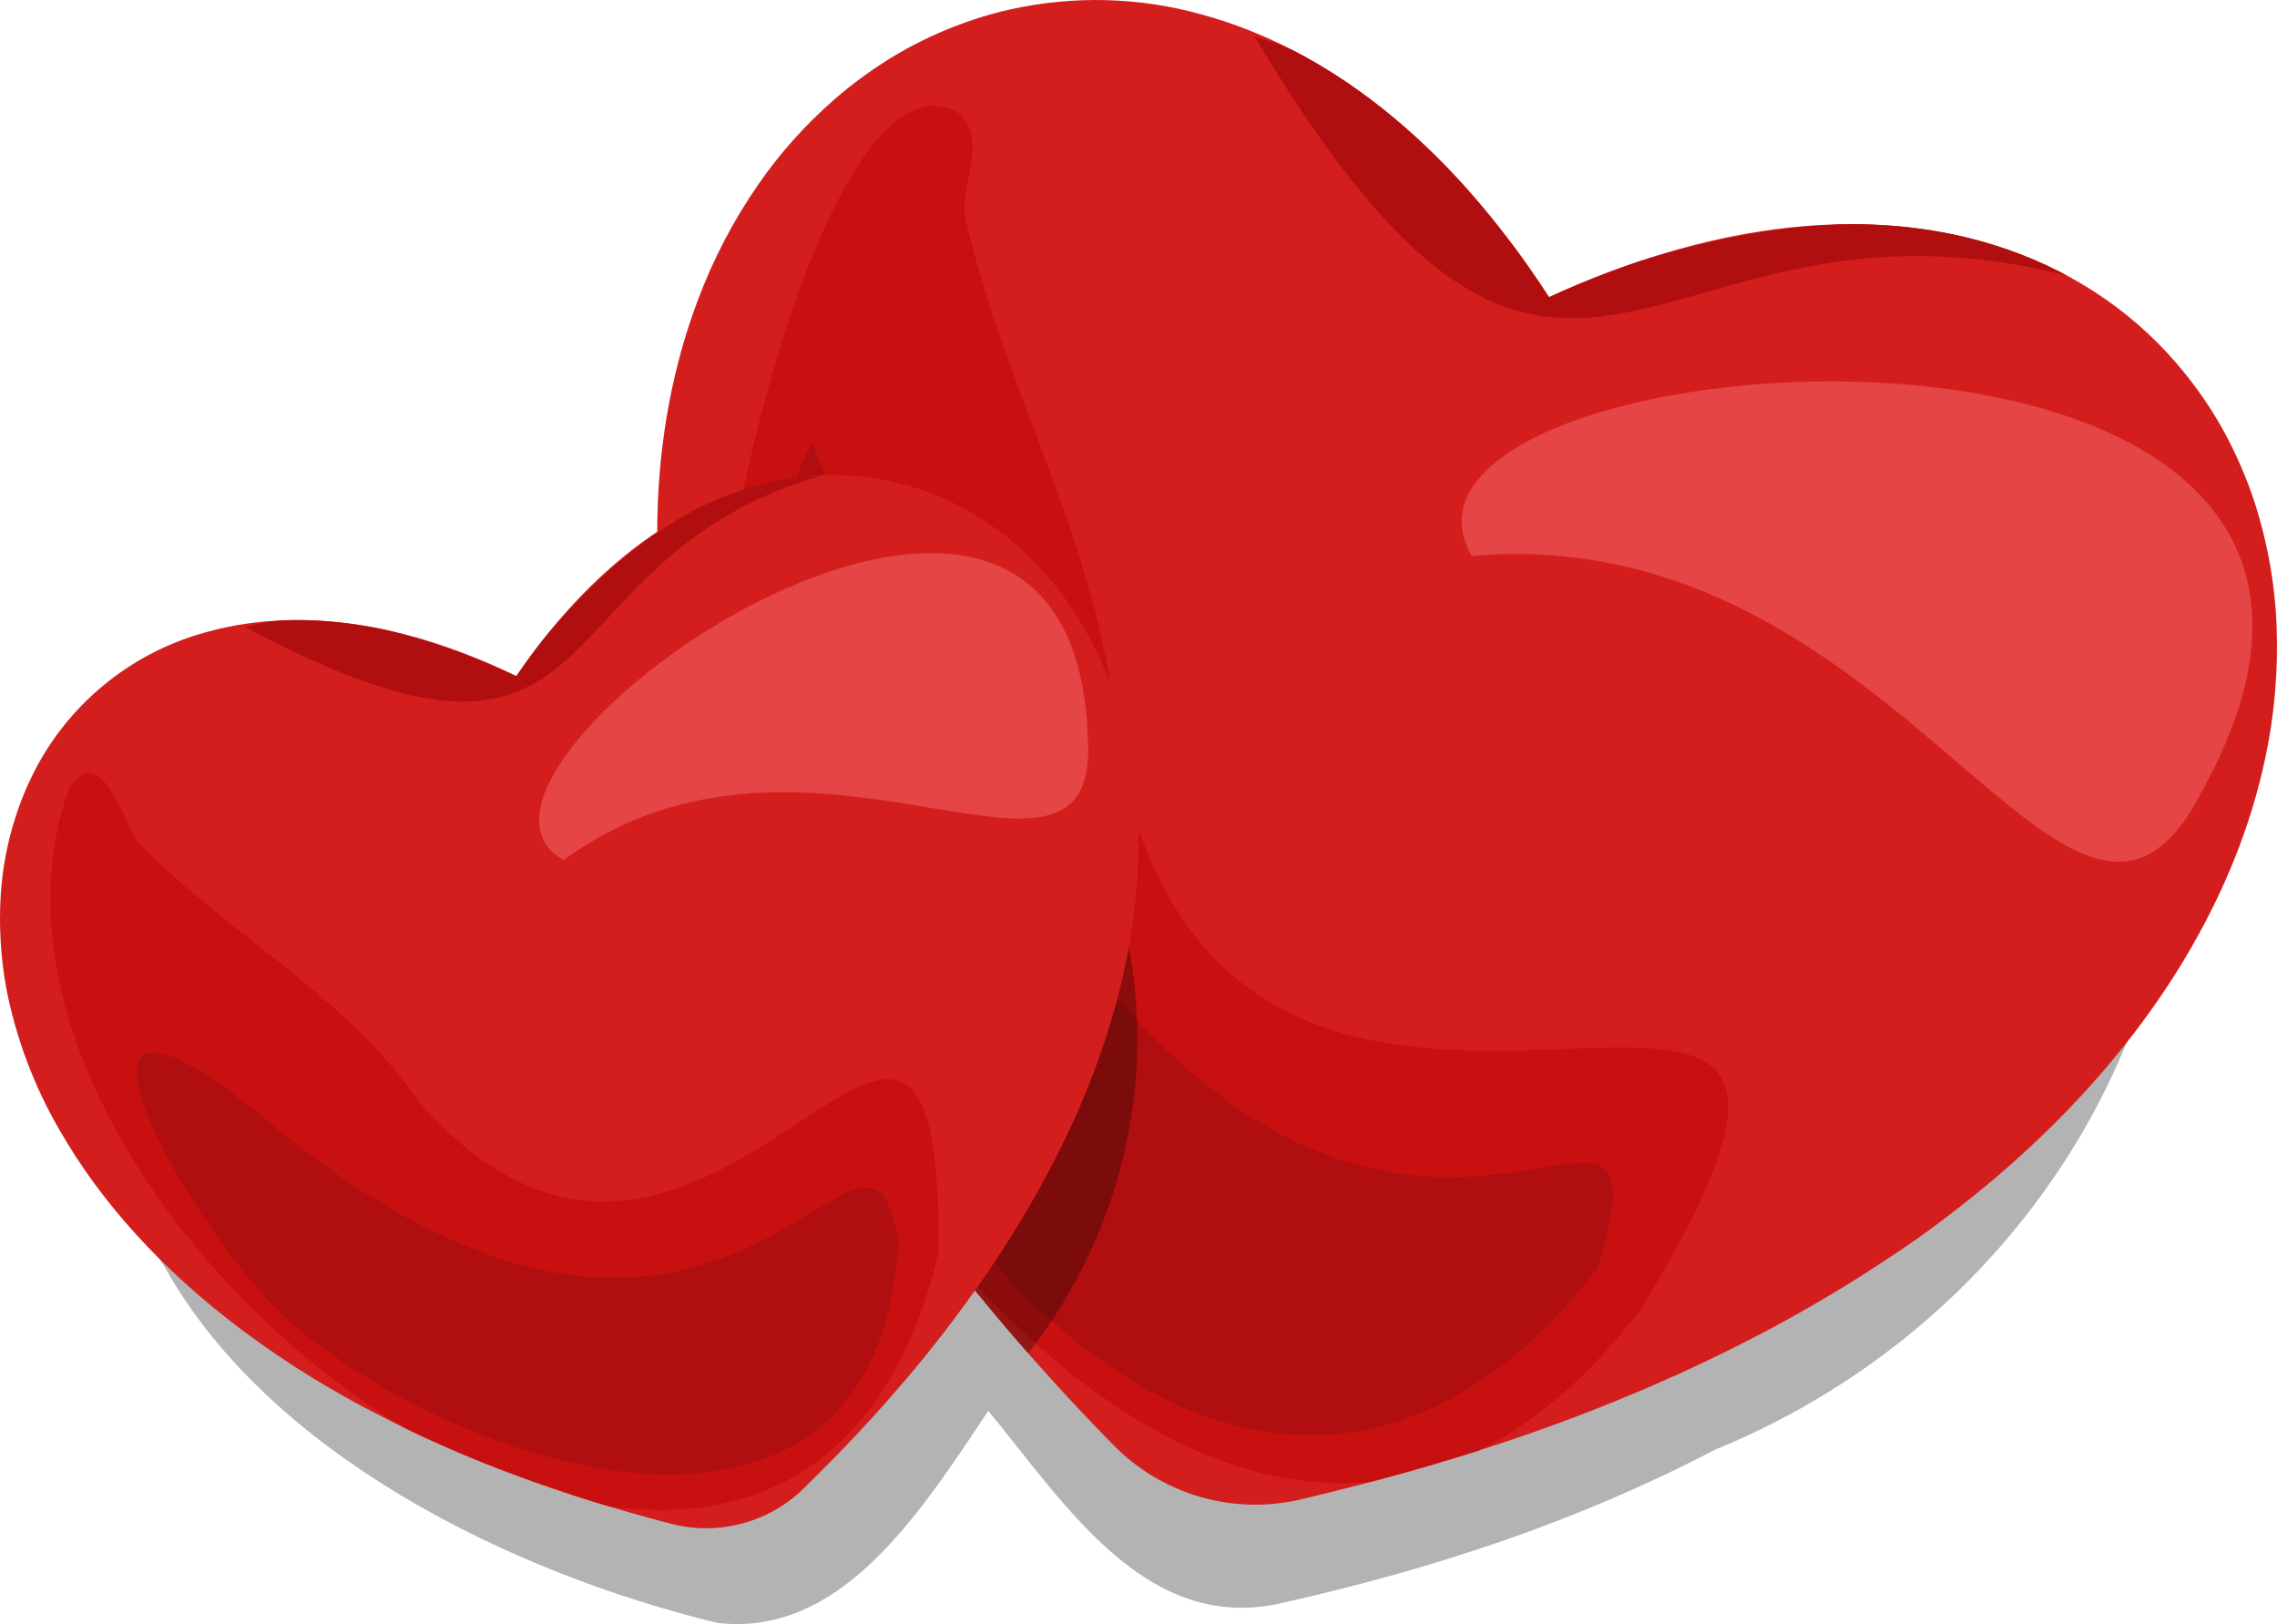 <?xml version="1.0" encoding="UTF-8" standalone="no"?>
<svg
   xmlns:dc="http://purl.org/dc/elements/1.1/"
   xmlns:cc="http://creativecommons.org/ns#"
   xmlns:rdf="http://www.w3.org/1999/02/22-rdf-syntax-ns#"
   xmlns:svg="http://www.w3.org/2000/svg"
   xmlns="http://www.w3.org/2000/svg"
   xmlns:xlink="http://www.w3.org/1999/xlink"
   xmlns:sodipodi="http://sodipodi.sourceforge.net/DTD/sodipodi-0.dtd"
   xmlns:inkscape="http://www.inkscape.org/namespaces/inkscape"
   version="1.1"
   id="BAKCGROUND"
   x="0px"
   y="0px"
   viewBox="0 0 924.77 659.566"
   xml:space="preserve"
   sodipodi:docname="hearts.svg"
   width="924.77"
   height="659.566"
   inkscape:version="1.0.1 (3bc2e813f5, 2020-09-07)"><defs
   id="defs78" /><sodipodi:namedview
   pagecolor="#ffffff"
   bordercolor="#666666"
   borderopacity="1"
   objecttolerance="10"
   gridtolerance="10"
   guidetolerance="10"
   inkscape:pageopacity="0"
   inkscape:pageshadow="2"
   inkscape:window-width="1920"
   inkscape:window-height="1021"
   id="namedview76"
   showgrid="false"
   fit-margin-top="0"
   fit-margin-left="0"
   fit-margin-right="0"
   fit-margin-bottom="0"
   inkscape:zoom="0.715"
   inkscape:cx="460.3032"
   inkscape:cy="296.78154"
   inkscape:window-x="0"
   inkscape:window-y="36"
   inkscape:window-maximized="1"
   inkscape:current-layer="BAKCGROUND" />
<style
   type="text/css"
   id="style2">
	.st0{opacity:0.3;}
	.st1{clip-path:url(#SVGID_00000170267740909968130100000003009303939850824365_);fill:#D41E1E;stroke:#000000;stroke-width:0.25;}
	.st2{clip-path:url(#SVGID_00000170267740909968130100000003009303939850824365_);filter:url(#AI_GaussianBlur_20);}
	.st3{fill:#C81010;}
	.st4{fill:#B10F0F;}
	.st5{fill:#E54545;}
	.st6{opacity:0.3;clip-path:url(#SVGID_00000038381023407463533070000013388133118291418021_);enable-background:new    ;}
	.st7{clip-path:url(#SVGID_00000050633966865057352670000010026559575691635618_);fill:#D41E1E;stroke:#000000;stroke-width:0.25;}
	.st8{clip-path:url(#SVGID_00000050633966865057352670000010026559575691635618_);filter:url(#AI_GaussianBlur_20);}
</style>
<filter
   height="3"
   id="AI_GaussianBlur_20"
   name="AI_GaussianBlur_20"
   width="3"
   x="-1"
   y="-1">
	<feGaussianBlur
   stdDeviation="20"
   id="feGaussianBlur4" />
</filter>
<g
   class="st0"
   id="g11"
   transform="translate(-39.697,-203.218)">
	<path
   d="m 736.2,792 c -56.1,29.2 -113.3,48.1 -176.1,62.3 -59.4,13.5 -93,-49.2 -126.6,-87 -102,-123 -175.6,-349.9 -17.3,-452 93.6,-47.6 178.7,-1.5 240.4,93 337.4,-126.6 342.3,276 79.6,383.7 z"
   id="path7" />
	<path
   d="M 460.3,748.9 C 427.6,790.5 393.3,869.7 330.9,862.3 246.6,841.7 149.6,794 107,718.5 33.8,605.2 149.4,477.8 274.1,551.5 425.8,353.7 576.6,592.1 460.3,748.9 Z"
   id="path9" />
</g>
<g
   id="HEART"
   transform="translate(-39.697,-203.218)">
	<g
   id="g37">
		<defs
   id="defs14">
			<path
   id="SVGID_1_"
   d="m 759.6,742.4 c -11.6,6.2 -23.7,12.2 -36.3,18 -23.8,10.8 -48.1,20.4 -72.9,28.6 -25.7,8.6 -53.3,16.3 -82.6,23.2 -27.4,6.4 -56.1,-2 -75.8,-22 -22.4,-22.8 -43.6,-46.7 -63.5,-71.8 -14.9,-18.8 -28.3,-37.4 -40.1,-55.7 -4.7,-7.2 -9.1,-14.4 -13.4,-21.5 -2.5,-4.3 -5,-8.5 -7.4,-12.8 -11.3,-20 -21.4,-40.8 -30.1,-62.1 C 314.9,510.7 305.7,459 306.7,413 c 0.7,-32.1 6.5,-61.4 16.2,-87.3 6.3,-17 14.7,-33.1 25,-47.9 8.6,-12.4 18.8,-23.8 30.2,-33.8 8.3,-7.3 17.4,-13.8 27,-19.4 5.2,-3 10.6,-5.7 16.1,-8.1 9.2,-4 18.7,-7.2 28.5,-9.4 25.9,-5.8 52.9,-5.1 78.4,2.1 49,13.4 98.8,49.9 140.7,114.7 64.8,-29.7 122.3,-35.5 169,-24.4 31.3,7.5 57.8,22.5 78.2,43 11.4,11.5 21.1,24.7 28.6,39.1 5.1,9.9 9.3,20.2 12.4,30.9 4.2,14.5 6.7,29.5 7.3,44.7 0.7,18.1 -0.8,36.2 -4.6,53.9 -5.7,27 -16.6,54.8 -33.2,82.3 -23.8,39.4 -59.3,78.1 -108.2,112.9 -18.8,13.1 -38.4,25.2 -58.7,36.1 z" />
		</defs>
		<clipPath
   id="SVGID_00000140721464558364212800000013919239314781023633_">
			<use
   xlink:href="#SVGID_1_"
   style="overflow:visible"
   id="use16"
   x="0"
   y="0"
   width="100%"
   height="100%" />
		</clipPath>
		
			<path
   style="fill:#d41e1e;stroke:#000000;stroke-width:0.25"
   d="M 765.9,808.9 C 647.8,886 495.7,965.9 418.3,777.7 -219.1,-253.3 1575.9,164.5 765.9,808.9 Z"
   clip-path="url(#SVGID_00000140721464558364212800000013919239314781023633_)"
   id="path19" />
		<g
   style="filter:url(#AI_GaussianBlur_20)"
   clip-path="url(#SVGID_00000140721464558364212800000013919239314781023633_)"
   id="g23">
			<path
   class="st3"
   d="M 706.1,734.9 C 843.9,509.1 539.4,755.7 493.5,506.5 488.8,427.8 446.9,362.2 431.4,289.9 430.7,276.3 440.7,259.4 428.9,249 369.4,214.5 306.1,506.4 337,553 383.6,707.3 566.7,917.1 706.1,734.9 Z"
   id="path21" />
		</g>
		<g
   style="filter:url(#AI_GaussianBlur_20)"
   clip-path="url(#SVGID_00000140721464558364212800000013919239314781023633_)"
   id="g27">
			<path
   class="st4"
   d="M 688.8,718 C 514.8,941.8 279.8,557.3 369.5,382.8 557.6,868.8 729.2,579.3 688.8,718 Z"
   id="path25" />
		</g>
		<g
   style="filter:url(#AI_GaussianBlur_20)"
   clip-path="url(#SVGID_00000140721464558364212800000013919239314781023633_)"
   id="g31">
			<path
   class="st4"
   d="m 879.2,315.2 c -65.9,-37.4 -146.1,-18.4 -211,7.4 -28.3,-42.2 -72.5,-92.2 -119,-104.5 128.1,214.3 158.8,53.2 330,97.1 z"
   id="path29" />
		</g>
		<g
   style="filter:url(#AI_GaussianBlur_20)"
   clip-path="url(#SVGID_00000140721464558364212800000013919239314781023633_)"
   id="g35">
			<path
   class="st5"
   d="M 934,524.6 C 880.3,628.8 813.2,413.7 637.4,429 585,337.6 1056.8,302.5 934,524.6 Z"
   id="path33" />
		</g>
	</g>
</g>
<g
   id="g48"
   transform="translate(-39.697,-203.218)">
	<defs
   id="defs41">
		<path
   id="SVGID_00000075881125338965507510000013425546105572958861_"
   d="m 759.6,742.4 c -11.6,6.2 -23.7,12.2 -36.3,18 -23.8,10.8 -48.1,20.4 -72.9,28.6 -25.7,8.6 -53.3,16.3 -82.6,23.2 -27.4,6.4 -56.1,-2 -75.8,-22 -22.4,-22.8 -43.6,-46.7 -63.5,-71.8 -14.9,-18.8 -28.3,-37.4 -40.1,-55.7 -4.7,-7.2 -9.1,-14.4 -13.4,-21.5 -2.5,-4.3 -5,-8.5 -7.4,-12.8 -11.3,-20 -21.4,-40.8 -30.1,-62.1 C 314.9,510.7 305.7,459 306.7,413 c 0.7,-32.1 6.5,-61.4 16.2,-87.3 6.3,-17 14.7,-33.1 25,-47.9 8.6,-12.4 18.8,-23.8 30.2,-33.8 8.3,-7.3 17.4,-13.8 27,-19.4 5.2,-3 10.6,-5.7 16.1,-8.1 9.2,-4 18.7,-7.2 28.5,-9.4 25.9,-5.8 52.9,-5.1 78.4,2.1 49,13.4 98.8,49.9 140.7,114.7 64.8,-29.7 122.3,-35.5 169,-24.4 31.3,7.5 57.8,22.5 78.2,43 11.4,11.5 21.1,24.7 28.6,39.1 5.1,9.9 9.3,20.2 12.4,30.9 4.2,14.5 6.7,29.5 7.3,44.7 0.7,18.1 -0.8,36.2 -4.6,53.9 -5.7,27 -16.6,54.8 -33.2,82.3 -23.8,39.4 -59.3,78.1 -108.2,112.9 -18.8,13.1 -38.4,25.2 -58.7,36.1 z" />
	</defs>
	<clipPath
   id="SVGID_00000128478936696761228280000010884326674328630195_">
		<use
   xlink:href="#SVGID_00000075881125338965507510000013425546105572958861_"
   style="overflow:visible"
   id="use43"
   x="0"
   y="0"
   width="100%"
   height="100%" />
	</clipPath>
	
		<path
   style="opacity:0.3;enable-background:new"
   d="M 460.3,748.9 C 427.6,790.5 393.3,869.7 330.9,862.3 103.7,858.3 -47.9,456 274.1,551.5 425.8,353.7 576.6,592.1 460.3,748.9 Z"
   clip-path="url(#SVGID_00000128478936696761228280000010884326674328630195_)"
   id="path46" />
</g>
<g
   id="HEART-2"
   transform="translate(-39.697,-203.218)">
	<defs
   id="defs51">
		<path
   id="SVGID_00000026122237957818002170000011369108699494380420_"
   d="m 455.8,696.4 c -4.7,7.9 -9.8,15.9 -15.3,24 -10.4,15.1 -21.5,29.7 -33.4,43.6 -12.3,14.5 -26,29.1 -41.2,43.9 -14.1,13.7 -34.4,19.1 -53.5,14.2 -21.7,-5.6 -43.2,-12.3 -64.2,-20.1 -15.8,-5.9 -30.5,-12.2 -44.3,-18.9 -5.4,-2.7 -10.7,-5.4 -15.9,-8.1 -3.1,-1.6 -6.1,-3.3 -9.1,-5 -14.1,-7.9 -27.6,-16.7 -40.6,-26.4 -33.7,-25.2 -58,-52.9 -74.1,-80.9 -10.6,-18.1 -18,-37.8 -22,-58.3 -2.2,-12.4 -3,-25.1 -2.2,-37.8 0.7,-10.6 2.6,-21.1 5.9,-31.2 2.3,-7.4 5.4,-14.6 9.1,-21.5 14.5,-26.5 39.2,-46 68.3,-53.9 34.3,-9.7 77.4,-5.9 126.1,17.8 28.2,-41.3 60.6,-65.6 92.6,-75.9 21.5,-6.9 42.9,-7.4 62.6,-2.5 11.1,2.7 21.7,7.2 31.4,13.1 6.7,4.1 12.9,8.8 18.7,14 7.8,7.2 14.7,15.3 20.6,24.2 7,10.6 12.6,22 16.8,34 6.7,19.8 10.1,40.6 9.9,61.5 0,32.3 -7.3,68.4 -24,107.1 -6.5,14.8 -13.9,29.2 -22.2,43.1 z" />
	</defs>
	<clipPath
   id="SVGID_00000108294546561590958210000003133019820858764673_">
		<use
   xlink:href="#SVGID_00000026122237957818002170000011369108699494380420_"
   style="overflow:visible"
   id="use53"
   x="0"
   y="0"
   width="100%"
   height="100%" />
	</clipPath>
	
		<path
   style="fill:#d41e1e;stroke:#000000;stroke-width:0.25"
   d="M 472.6,720.9 C 356.9,950.4 301,906.3 125.9,782.5 -318.3,379.1 791.2,87 472.6,720.9 Z"
   clip-path="url(#SVGID_00000108294546561590958210000003133019820858764673_)"
   id="path56" />
	<g
   style="filter:url(#AI_GaussianBlur_20)"
   clip-path="url(#SVGID_00000108294546561590958210000003133019820858764673_)"
   id="g60">
		<path
   class="st3"
   d="M 421,711.3 C 421.8,525.8 328.5,784.2 210.4,651.4 179,605.8 130.1,581.7 94.6,543.9 88.9,532.2 79.6,505.3 67.8,523.2 3.6,701.9 362,965.3 421,711.3 Z"
   id="path58" />
	</g>
	<g
   style="filter:url(#AI_GaussianBlur_20)"
   clip-path="url(#SVGID_00000108294546561590958210000003133019820858764673_)"
   id="g64">
		<path
   class="st4"
   d="M 404.5,707.4 C 397.1,850.7 234.2,804.7 159.6,741.9 117.8,707 47.8,578.9 142.5,653.6 335.3,818 391.8,624 404.5,707.4 Z"
   id="path62" />
	</g>
	<g
   style="filter:url(#AI_GaussianBlur_20)"
   clip-path="url(#SVGID_00000108294546561590958210000003133019820858764673_)"
   id="g68">
		<path
   class="st4"
   d="m 372.6,396.5 c -53.1,1.5 -94.4,42 -124,81 -32.3,-15.1 -77,-29 -109.4,-19.6 154.9,82.4 114.6,-25.7 233.4,-61.4 z"
   id="path66" />
	</g>
	<g
   style="filter:url(#AI_GaussianBlur_20)"
   clip-path="url(#SVGID_00000108294546561590958210000003133019820858764673_)"
   id="g72">
		<path
   class="st5"
   d="M 481.5,502.3 C 487,584.4 368.7,479.5 268.6,552.5 204,516.6 474.7,324.4 481.5,502.3 Z"
   id="path70" />
	</g>
</g>
</svg>
